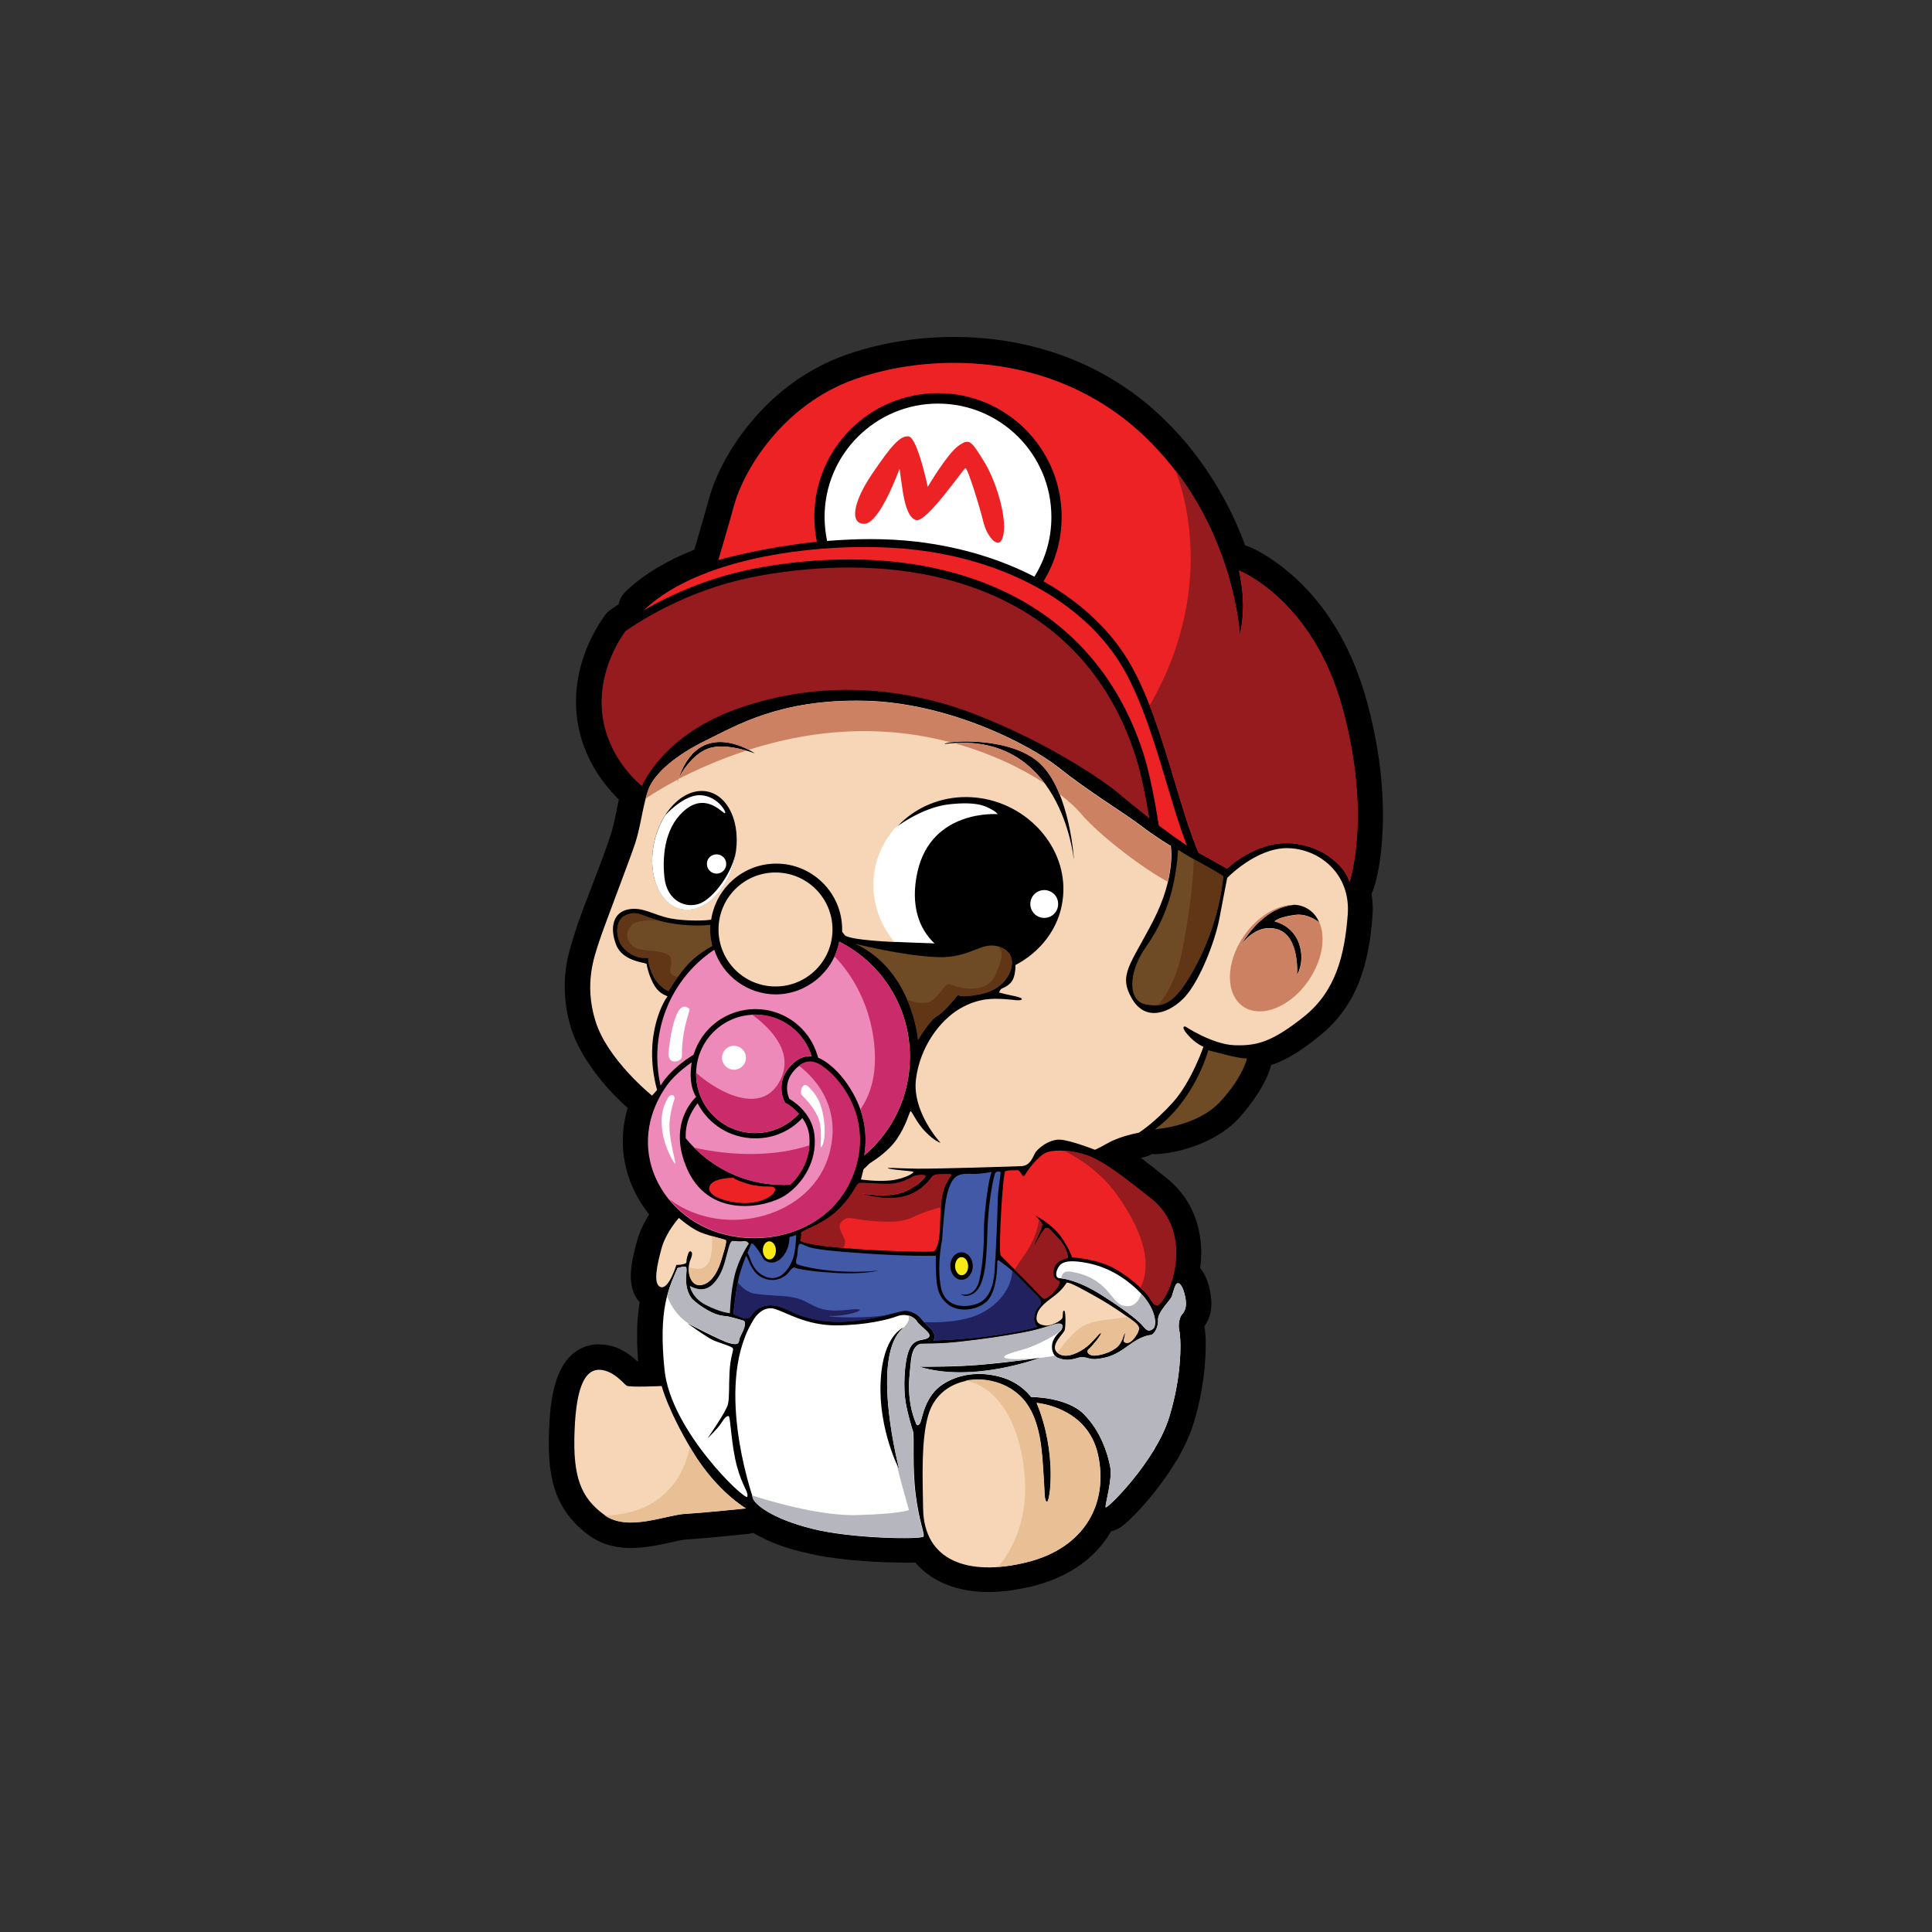 <?xml version="1.0" encoding="utf-8"?>
<!-- Generator: Adobe Illustrator 24.1.1, SVG Export Plug-In . SVG Version: 6.00 Build 0)  -->
<svg version="1.1" id="Layer_1" xmlns="http://www.w3.org/2000/svg" xmlns:xlink="http://www.w3.org/1999/xlink" x="0px" y="0px"
	 viewBox="0 0 1000 1000" style="enable-background:new 0 0 1000 1000;" xml:space="preserve">
<rect x="0" y="0" width="1000" height="1000" fill="#333333" stroke="none"/>
<style type="text/css">
	.st0{fill-rule:evenodd;clip-rule:evenodd;}
	.st1{fill-rule:evenodd;clip-rule:evenodd;fill:#F6D6B6;}
	.st2{fill-rule:evenodd;clip-rule:evenodd;fill:#FFFFFF;}
	.st3{fill-rule:evenodd;clip-rule:evenodd;fill:#ED8AB9;}
	.st4{fill-rule:evenodd;clip-rule:evenodd;fill:#CA2B6B;}
	.st5{fill-rule:evenodd;clip-rule:evenodd;fill:#6E4B25;}
	.st6{fill-rule:evenodd;clip-rule:evenodd;fill:#613616;}
	.st7{fill-rule:evenodd;clip-rule:evenodd;fill:#ED2224;}
	.st8{fill-rule:evenodd;clip-rule:evenodd;fill:#E9C095;}
	.st9{fill-rule:evenodd;clip-rule:evenodd;fill:#B6B6BE;}
	.st10{fill-rule:evenodd;clip-rule:evenodd;fill:#CB8162;}
	.st11{fill-rule:evenodd;clip-rule:evenodd;fill:#961B1E;}
	.st12{fill-rule:evenodd;clip-rule:evenodd;fill:#4259A7;}
	.st13{fill-rule:evenodd;clip-rule:evenodd;fill:#222160;}
	.st14{fill-rule:evenodd;clip-rule:evenodd;fill:#F6EB16;}
</style>
<g>
	<g>
		<path class="st0" d="M389.9,793.4c-0.8,0.2-1.6,0.4-2.4,0.5c-10.6,1.1-21.3,2.2-31.9,2.9c-2.3,0.1-5.1,0.8-7.3,1.3
			c-4.1,0.9-8.1,1.8-12.3,2.4c-10.5,1.6-21.2,1-30.3-5.2c-0.2-0.2-0.5-0.3-0.7-0.5c-19.1-13.9-21.7-32.3-20.8-54.8
			c0.6-15,2.7-38.8,20.4-43.5c2.2-0.6,4.5-0.8,6.8-0.6c7.9,0.5,13.1,3.9,18.4,8.6c0.2,0,0.4,0,0.5,0c-0.8-10.1-0.9-20.5,0.8-30.5
			c-7.6-8.2-4.1-21.8-1.4-31.6c1.2-4.5,3.5-9.4,6.3-13.8c-5.5-6.9-9.6-14.8-11.8-23.4c-2.7-10.7-2.4-21.6,0.7-31.7
			c-12.1-10.7-24.5-26.3-29.2-40.9c-3.2-10.2-4.2-20.8-2.8-31.4c0.9-6.4,2.5-11.5,4.4-17.6c2.7-8.9,6.6-18.3,9.9-27.1
			c3-8,6.3-16.3,8.9-24.4c1.9-5.9,2.9-12.2,4.2-18.3c-5.2-5-10-11.4-13.3-17.2c-9.8-17.4-11.4-36.9-5.2-55.9
			c2.6-7.9,6.4-15.3,11.2-22.1c0.9-1.3,2-2.3,3.3-3.2c1.3-0.9,2.6-1.7,3.9-2.6c0.5-2.5,1.8-4.9,3.8-6.8c9.4-9,21.6-16,35.4-21.5
			c2.6-8.9,5.2-17.8,7.7-26.8c3.9-13.9,12.3-28.1,21.5-39.1c13-15.7,29.6-27.9,48.9-34.8c24-8.6,51.6-11.2,76.8-8.2
			c32.3,3.9,61.9,16.8,85.8,39.1c6.6,6.2,12.7,12.8,18.2,20c11.1,14.4,19.9,30.5,26.2,47.6c0.5,0.1,1,0.3,1.5,0.5
			c8.7,3.4,18.5,10.8,25.2,17c17.9,16.7,29.5,38.8,36,62.2c6.3,22.7,9.7,46.8,8.3,70.4c-0.5,8.6-1.8,19.6-4.6,27.9
			c-0.3,0.8-0.6,1.6-1,2.3c0.6,3.7,0.8,7.5,0.5,11.4c-1.8,24.5-7.7,46.5-27.7,62.4c-8.6,6.9-16.1,12-24.8,14.9
			c-2.3,9.5-10.4,20.5-16.5,27.3c-10.2,11.3-28,17.9-43,18.8c-0.8,0-1.6,0-2.3-0.1c0,0-0.1,0-0.1,0.1c-1.5,0.9-2.9,1.4-4.6,1.7
			c-0.3,0-0.6,0.1-0.9,0.2c4.8,3.6,9.3,7.3,13.2,10.4c14.5,11.4,19.9,28.9,17.5,46.7c0.4,0.4,0.7,0.9,1,1.3c2.2,3.2,3.5,7.1,4.2,11
			c1.3,6.8,0.7,12.3-3,17.8c1,5.3,0.7,12.6,0.4,17.6c-0.7,11.1-2.8,22.3-6.1,32.9c-2.1,6.6-5.2,13-8.7,19c-0.1,0.1-0.2,0.3-0.3,0.4
			c-5.1,8.4-11.2,16.5-17.8,23.8c-2.3,2.5-4.7,5-7.2,7.3c-1,0.9-2,1.8-3.1,2.6c-1.7,1.2-3.6,2.1-5.5,2.5
			c-8.7,15.1-23.9,24.4-41,28.5c-5.5,1.3-11.1,2.3-16.7,2.7c-18,1.4-34-3.6-43.6-15c-2.7,0.1-5.5,0.1-8,0
			c-8.6-0.1-17.3-0.6-25.9-1.4c-7.8-0.8-15.9-1.9-23.6-3.9C409.5,802.1,398.6,798.7,389.9,793.4L389.9,793.4z M389.9,793.4"/>
	</g>
	<path class="st1" d="M340.1,564.2l-2.6,2.9c0,0-22.9-18.4-29.2-38.3c-6.3-19.9-0.3-34.6,1.7-41.1c2-6.5,15.6-41.7,18.8-51.3
		c3.1-9.7,4-20.6,7.1-28.3c3.1-7.8,13.4-17,29.4-24.8c15.9-7.8,38.6-21.6,82.3-20.6c43.6,1,85.6,22.7,100.7,34.8s34,23.5,42.2,29.8
		c8.2,6.3,15.5,10.5,15.5,10.5s2.9,15.3-9,38.6c-12,23.3-18.3,28.1-11.1,40.5c7.1,12.4,19.9,7.3,27.5-1c7.6-8.4,15.5-28.5,17.8-40.7
		c2.3-12.2,4-20.8,4-20.8s15-15.6,31.2-15.4c16.2,0.2,32.7,13,31.2,34.2c-1.6,21.2-6.2,39.9-22.8,53.1
		c-16.6,13.2-24.5,15.1-35.9,14.7s-25.4-9.7-25.4-9.7s-2.8-0.4,1.2,4.2c3.9,4.6,8.2,6.3,8.2,6.3s-6.2,18.2-16,29
		c-9.8,10.8-17.5,15.5-17.5,15.5s-9.1,1.6-15.5,5.1c-6.4,3.6-7.2,3.7-7.2,3.7s-12-4.7-17.7-5.2c-5.8-0.5-12.2,4.7-13.4,7.2
		c-1.3,2.5-2.6,6.3-7,6.5c-4.4,0.2-43.5,1.4-53.7,1.3c-10.2-0.1-17.1-0.8-15-0.1c2.1,0.7,10.6,1.2,12.5,1.6
		c1.9,0.4-4.6,3.9-11.6,4.6c-7,0.7-15.2-0.5-15.2-0.5s0.7-2.7,1-3.8c0.3-1.1,0-1.2,0.7-1.8c0.8-0.6,2.5-2.6,3.2-3
		c0.6-0.4,9-5.4,13.7-12.3c4.7-6.9,6.4-13.5,7-14.4c0.6-0.8,2.9,5.7,7.9,10.7c4.9,5,7.7,5.6,7.7,5.6s-14.8-15.9-12.7-32.9
		c2.1-17,12.6-30.6,22.7-36.5c10.1-5.9,17.9-5.2,22.8-5c4.8,0.3,8.9,1.2,9.3,0.1c0.5-1-5.9-2-8.3-2.6c-2.4-0.6-3.5-0.9-3.5-0.9
		s0.6-1.5,1.2-1.9c0.6-0.4,5-1.6,6.4-5.9c0.9-2.7,0.9-5.1,0.9-6.4c12.8-6.7,22.4-18.7,24.4-33.4c3.6-25.3-16.2-49.1-42.6-53
		c-26.5-3.9-50.8,13.4-54.4,38.8c-1.9,13.2,2.3,26,10.4,35.7c-2.4-0.1-9.1-0.4-16.2-1.2c-9-1-9.9-2.3-9.9-2.3s-0.5-0.6-1.4-1.8
		c0-0.4,0-0.8,0-1.2c0-18.8-15.3-34.1-34.1-34.1c-17.1,0-31.2,12.6-33.7,29c-3.2,0.6-13.3,0.8-20.9-0.6c-8.9-1.7-14.4-6.2-22-4.7
		c-7.7,1.5-9.8,9.2-6.3,18.3c3.5,9,15.7,9.1,15.8,10c0.1,0.9,1.2,6.6,4.2,11.4c3.1,4.8,6.7,4.9,6.6,5.4
		C344.9,516.1,332.2,535,340.1,564.2L340.1,564.2z M552.1,663.9c0,0-2,3.5-6.1,6.6c-4,3.1-8.4,6-9.3,10.2c-0.9,4.2,1.5,5,4.5,5.4
		c3,0.3,8.3-2.5,8.7-4c0.4-1.5,0-3.9,0.9-3.7c0.9,0.2,0.8,8.1,0.3,10c-0.5,1.9-7.6,7.7-4.2,11.4c3.4,3.7,9.6,1.4,14.2-1.7
		c4.6-3.1,7.8-8.3,8.7-8.1c0.9,0.2-4.8,7.2-6.3,8.3c-1.5,1.2-0.2,3.8,4,3.3c4.2-0.5,10.2-2.7,12.3-6.2s1.9-5.4,2.4-5.3
		c0.5,0.2-0.9,3.8-0.5,4.3c0.5,0.6,2.7,2,5.8-2.3c3.1-4.3,2.2-5.7,0-7.6c-2.2-1.9-11.8-8.6-19.3-12.8S553.7,663.5,552.1,663.9
		L552.1,663.9z M351.4,630.4c0,0,6.2,5.5,11.5,7.6c5.3,2,11.8,3.4,12.7,3.9c0.9,0.5-1.1,6.5-2.3,10.5c-1.2,4-4.4,12-10.5,12.8
		c-6.1,0.8-7.5-8.6-5.4-13.2c2-4.6-0.3-4.6-0.7-4.1c-0.4,0.5-1,2.4-1.3,4c-0.2,1.7,0.2,1.9-1.6,2.4c-1.8,0.5-3.7,0.4-3.7,0.4
		s-3.9,12.8-8.1,11.5c-4.2-1.3-1.9-11.6,0.4-20C344.7,637.7,351.4,630.4,351.4,630.4L351.4,630.4z M401.4,451.6
		c16.3,0,29.5,13.2,29.5,29.5c0,16.3-13.2,29.5-29.5,29.5c-16.3,0-29.5-13.2-29.5-29.5C371.9,464.8,385.1,451.6,401.4,451.6
		L401.4,451.6z M363.2,409.4c11.9,0,19.9,13.7,17.8,30.7c-2.1,17-13.4,30.7-25.3,30.7c-11.9,0-19.9-13.8-17.8-30.7
		C339.9,423.2,351.3,409.4,363.2,409.4L363.2,409.4z M536.6,726.2c0,0,26.4,1.9,31.8,26.9c5.4,25-6.8,48.2-37.1,55.6
		c-30.4,7.4-53-0.9-53.5-27.7c-0.3-17.1-1-35.6,2.6-48.3c6.3-22.4,35.7-23.6,49.2-8.5c9.3,10.4,9.8,27.7,10.5,38.1
		c0.8,10.4,0.3,14.8,1.9,15.1C543.5,777.6,547.3,751.8,536.6,726.2L536.6,726.2z M342.5,717.4c0,0,3,12.2,15.7,33.4
		c12.7,21.2,27.9,29.9,27.9,29.9s-20.9,2.2-31.3,2.8c-10.4,0.6-29.9,9.4-42,0.6c-12.1-8.8-16.4-19.5-15.4-43.6
		c0.9-24.1,6-31.9,13.2-31.5c7.2,0.5,12.4,7.4,13.7,8.2C325.5,718.2,342.5,717.4,342.5,717.4L342.5,717.4z M350.7,404.6
		c-0.4-0.8,6.3-13.6,15.7-17.1c9.4-3.5,24.4,2.5,24.4,2.5S361.5,369.5,350.7,404.6L350.7,404.6z M488.9,385.1
		c0.4-1.6,34.4-4.4,49.7,10.3c15.3,14.7,17.4,50.4,17.2,49.3C555.6,443.6,548.9,377.3,488.9,385.1L488.9,385.1z M669.8,468.3
		c-17.4,1.4-27.8,21.4-27.8,21.4s7.5-12.2,19.2-8.7c11.7,3.5,10.1,23.7,10.1,23.7s4.4-6.9,1-16.5c-3.4-9.5-12.6-11.3-12.6-11.3
		s1.9-2.3,10.9-3.4c4.8-0.6,9.2,1.7,12.2,3.9c-1.1-2.7-2.9-5-5.3-6.6C675.3,469.3,672.7,468.4,669.8,468.3L669.8,468.3z
		 M669.8,468.3"/>
	<path class="st2" d="M344.3,422c-3.2,5.1-5.6,11.4-6.4,18.2c-2.1,17,5.9,30.7,17.8,30.7c11.9,0,23.3-13.8,25.3-30.7
		c0-0.2,0-0.4,0.1-0.6c-1.5,11.7-11.6,25-18.5,27.9c-7.2,3.1-17.4-0.9-18.7-13.4c-1.3-12.5,0.7-27.3,11.5-35.5
		c10.8-8.2,19.1,3,19.9,2.3c0.8-0.7-4.2-9.1-12.9-9.3C353.8,411.3,344.3,422,344.3,422L344.3,422z M370.9,442.2c2.8,0,5,2.3,5,5
		c0,2.8-2.3,5-5,5c-2.8,0-5-2.3-5-5C365.8,444.4,368.1,442.2,370.9,442.2L370.9,442.2z M370.9,442.2"/>
	<path class="st2" d="M463.3,428.5c-5.6,6.4-9.5,14.3-10.8,23.3c-1.9,13.2,2.3,26,10.4,35.7c0,0,11.2,0.5,20.8,0.8
		c-7.9-7.4-12.7-19.7-8.8-37.1c7.3-32.5,41.5-29.8,41.5-29.8s-0.8-1.3-3.5-2.6c-2.6-1.4-7-4.1-21.5-2.5
		C477.1,417.8,463.3,428.5,463.3,428.5L463.3,428.5z M540.5,460.7c4,0,7.2,3.2,7.2,7.2s-3.2,7.2-7.2,7.2c-4,0-7.2-3.2-7.2-7.2
		S536.5,460.7,540.5,460.7L540.5,460.7z M540.5,460.7"/>
	<path class="st3" d="M408.6,568.8c0,0-4.1-7.7,2.7-15c6.8-7.3,12.5-3.7,17.9,1.2c5.5,4.8,21.8,23.4,13.4,50
		c-8.4,26.6-34.6,38.2-59.2,35.5c-24.5-2.7-41.8-19.3-46.6-38.2c-4.8-18.9,3.6-33.8,8.3-40.4c4.7-6.6,12.9-12,12.9-12
		c-0.9,6.1-0.9,12.5,2.3,17.9c0,0-15.8,13.6-4.1,38.4c11.8,24.8,40.7,18.7,50.1,12.6c9.4-6.1,16.6-18,15.3-30.8
		C420.6,575.2,408.6,568.8,408.6,568.8L408.6,568.8z M434.4,487.4C456,498.2,471,520.8,471,547c0,20.5-9.2,38.9-23.6,51
		c1.5-9.3,0.4-18.5-3.5-27.4c-2.8-6.4-7.4-13.2-12.6-17.9c-2.3-2-4.9-4.1-7.8-5.2l-0.5-1.6c-4.3-14-17.3-23.6-32-23.6
		c-15.1,0-27.8,9.9-32,23.6l-2.3,1.5c-4.1,2.7-8.6,6.5-11.7,10.2c-0.7,0.8-1.3,1.6-1.9,2.5c-0.4,0.6-0.8,1.2-1.2,1.8
		c-1.1-4.8-1.7-9.8-1.7-14.9c0-23.2,11.7-43.6,29.5-55.4c4.5,13.7,17.4,23.1,31.9,23.1C417.5,514.6,431.4,503.1,434.4,487.4
		L434.4,487.4z M415.3,578.7c2,2.8,3.3,6,3.6,9.5c0.9,9.3-3.2,18.8-10,25c-1.1,0.1-2.3,0.1-3.5,0.1c-20.4,0-38.5-9.4-50.5-24.2
		c-0.1-3.5,0.4-7,1.7-10.4c0.9-2.3,2.6-5.4,4.5-7.6c5.6,10.8,16.8,18.1,29.8,18.1C400.2,589.3,409,585.5,415.3,578.7L415.3,578.7z
		 M390.9,525.2c13.7,0,25.4,9.1,29.2,21.5c-4.3-0.4-7.9,1.8-10.9,5c-3.2,3.4-5,7.7-4.7,12.4c0.1,1.9,0.6,4.3,1.5,6l0.4,0.8l0.8,0.4
		c2.1,1.1,4.4,3.2,6,4.9l0.3,0.3c-5.6,6.1-13.6,10-22.6,10c-16.9,0-30.6-13.7-30.6-30.6C360.3,538.9,374,525.2,390.9,525.2
		L390.9,525.2z M390.9,525.2"/>
	<path class="st4" d="M419,592.8c-18,6-40.4,5.6-59.7,1.2c11.8,12,28.2,19.3,46.2,19.3c1.2,0,2.3,0,3.5-0.1
		C414.7,608,418.5,600.6,419,592.8L419,592.8z M429.4,596.6c-8.4,32.9-53.9,45.7-82.9,24.2c8.4,10.2,21.2,17.8,37.1,19.5
		c24.6,2.7,50.8-8.8,59.2-35.5c3.4-10.7,2.7-20.1,0.5-27.8c-3.4-11.5-10.6-19.4-13.9-22.3c-4.9-4.3-10-7.7-15.9-3.1
		c7.2,5.5,18.4,17.2,17.4,35.7C430.7,590.4,430.2,593.4,429.4,596.6L429.4,596.6z M360.3,555.8c0,16.9,13.7,30.6,30.6,30.6
		c8.9,0,17-3.8,22.6-10l-0.3-0.3c-1.6-1.7-3.9-3.7-6-4.9l-0.8-0.4l-0.4-0.8c-0.9-1.7-1.4-4.1-1.5-6c-0.3-4.7,1.5-8.9,4.7-12.4
		c3-3.2,6.6-5.4,10.9-5c-3.9-12.5-15.5-21.5-29.2-21.5c-0.6,0-1.1,0-1.7,0c10.1,7.4,22.6,20.3,14,35.2c-9.3,16.1-30.1,6.2-42.9-5
		C360.3,555.6,360.3,555.7,360.3,555.8L360.3,555.8z M445.3,574.3c2.7,7.7,3.3,15.7,2,23.7c14.4-12.2,23.6-30.5,23.6-51
		c0-26.2-14.9-48.8-36.6-59.6c-0.5,2.7-1.3,5.2-2.4,7.6c4.9,4.9,18.5,20.8,20.7,46.7C453.8,555.4,451,566.1,445.3,574.3L445.3,574.3
		z M445.3,574.3"/>
	<path class="st2" d="M415.1,566.9c0,0,7,6.5,8.9,13.1c1.9,6.6,0.2,14,0.9,13.8c0.7-0.1,2.8-3.8,1.6-13.8
		c-1.3-10.1-4.4-13.8-7.9-17.4C415.2,559.1,413.7,565.7,415.1,566.9L415.1,566.9z M379.9,541.3c3.4,0,6.2,2.8,6.2,6.2
		c0,3.4-2.8,6.2-6.2,6.2s-6.2-2.8-6.2-6.2C373.7,544.1,376.4,541.3,379.9,541.3L379.9,541.3z M346,545.6c0,0,0.8-11.8,3.8-19.4
		c2.9-7.7,6.1-4.7,6.9-4.1c0.8,0.6-1.8,5.5-3,14c-1.3,8.5-0.2,10.3-1.2,11.9C351.5,549.5,346.2,551.1,346,545.6L346,545.6z
		 M349.2,568.7c0,0-2.9,7.7-2.7,14.7c0.1,7,3.3,18.3,3.1,19c-0.2,0.7-5.6-7.8-6.8-17.1c-1.2-9.3,1-13.2,2.5-16.3
		C346.8,566,349.1,566.1,349.2,568.7L349.2,568.7z M349.2,568.7"/>
	<path class="st5" d="M367.7,478.7c0,0-10.9,1.4-23.8-1.5s-12.9-6-19.5-3.7c-6.6,2.3-5.6,12.3-2.2,16.5c3.4,4.2,8.4,5.8,10.6,5.8
		c2.2,0,2.8,0,2.8,0s-0.2,4.2,2.8,9.8c3,5.6,7.6,7.4,7.6,7.4s5.9-9.7,11.1-14.9c5.2-5.2,11.6-8.4,11.6-8.4S367,482.1,367.7,478.7
		L367.7,478.7z M597.8,584.5c0,0,22-1.3,34-14.5c12-13.2,13.6-22.2,13.6-22.2s-1.9,0.4-10.3-1.7c-8.4-2.1-9.7-2.5-9.7-2.5
		S618.6,569.4,597.8,584.5L597.8,584.5z M609.8,439.8c0,0,4.5,3.1,11.3,6.7c6.8,3.6,12,7,12,7s-1.3,21.1-12.9,43.9
		c-11.6,22.7-17.8,24.1-27.1,22.5s-9.4-16.2-0.2-29.4C602.2,477.3,608.3,461.9,609.8,439.8L609.8,439.8z M442.7,488.5
		c0,0,24.8,6.3,42.6,6.9c17.8,0.6,22.7-8.8,32.3-5.2c9.7,3.6,6.3,13.8,1.3,18.7c-5,4.8-10.5,5.7-16.2,6.5c-5.7,0.8-6.9-0.4-6.9-0.4
		s-6.5,8.4-10.7,10.9c-4.2,2.5-9.9,12.4-9.9,12.4S472.3,502.3,442.7,488.5L442.7,488.5z M442.7,488.5"/>
	<path class="st6" d="M483.8,516.8c-3.2,3.4-8.8,2.6-14.2,0.7c4.8,11.2,5.6,20.7,5.6,20.7s5.7-9.9,9.9-12.4
		c4.2-2.5,10.7-10.9,10.7-10.9s1.3,1.3,6.9,0.4c5.7-0.8,11.1-1.7,16.2-6.5c5-4.8,8.4-15.1-1.3-18.7c-0.7-0.2-1.3-0.4-1.9-0.6
		c4.3,2.1,3,6.8-0.2,14.6c-4.4,10.7-18,7.6-22.2,5.9C489.1,508.4,490.8,509.4,483.8,516.8L483.8,516.8z M621.2,446.6
		c-1.2-0.6-2.3-1.2-3.3-1.8c-0.2,8.5-1.4,22.9-5.6,45.4c-2.7,14.6-7.7,24-12.9,30.1c6.3-0.6,12-5.6,20.9-22.9
		c11.6-22.8,12.9-43.9,12.9-43.9S628,450.1,621.2,446.6L621.2,446.6z M330.2,491.1c-4.1-1.3-8.1-6.6-3.5-12c2.6-3,9.6-2.9,15.3-2.4
		c-11.1-2.8-11.4-5.4-17.7-3.2c-6.6,2.3-5.6,12.3-2.2,16.5c3.4,4.2,8.4,5.8,10.6,5.8h2.8c0,0-0.2,4.2,2.8,9.8c3,5.6,7.6,7.4,7.6,7.4
		s2.1-3.5,4.9-7.4c-1.4-0.2-3.2-0.8-3.7-2.2c-0.8-2.3,1.3-4.4-0.2-8C345.6,491.9,334.3,492.4,330.2,491.1L330.2,491.1z M330.2,491.1
		"/>
	<path class="st2" d="M428.1,280c14.6-1.2,30.6-1.5,46.5,0.4c22.7,2.7,43.2,9,60.8,18.1c5.6-9,8.8-19.5,8.8-30.9
		c0-32.4-26.3-58.7-58.7-58.7c-32.4,0-58.7,26.3-58.7,58.7C426.8,271.8,427.3,276,428.1,280L428.1,280z M428.1,280"/>
	<path class="st7" d="M599.8,427.3c4.8,3.6,9.8,7.2,14.5,10.3c-3.7-9.7-7.1-20.9-10.5-32.4c-6.2-20.7-12.8-42.5-22.2-58.9
		c-9.3-16.3-23.9-30.3-42.5-41c-18.3-10.5-40.4-17.8-65.1-20.7c-40.3-4.8-109.6,1.4-140.7,31.2c15.1-8.7,35.2-17.5,59.3-21.9
		c44.8-8.1,90.4-5.3,127.5,12.4c32.3,15.4,58.2,42.2,71.5,83C595,399.6,597.8,414.7,599.8,427.3L599.8,427.3z M620.3,441.3
		c0.4,0.2,0.8,0.5,1.2,0.7c13.6,7.6,13.6,7.6,13.6,7.6s14.8-14.2,32.6-13.1c17.8,1,27,12.5,28.6,15.3c1.7,2.8,2.2,4.6,2.2,4.6
		s11.6-34.7-3.9-90.5c-15.5-55.8-53.3-70.5-53.3-70.5s2.1,9,2.1,18c0,9-1.7,15.1-1.7,15.1s-3.1-59.8-50.6-103.9
		S479.4,183,442.1,196.4s-57.1,47-62.1,65c-3.5,12.7-6.7,23.3-8.2,28.5c5.2-1.5,25.4-6.8,51-9.5c-0.8-4.2-1.3-8.5-1.3-12.9
		c0-35.4,28.7-64,64-64c35.4,0,64,28.7,64,64c0,12.2-3.4,23.7-9.4,33.4c0.4,0.2,0.8,0.4,1.1,0.6c19.2,11.1,34.4,25.6,44,42.5
		c9.6,16.8,16.3,38.9,22.6,59.8C611.9,417.6,615.8,430.6,620.3,441.3L620.3,441.3z M620.3,441.3"/>
	<path class="st7" d="M480.2,252c0,0,9.8-16.7,15.7-21.1c6-4.4,6.8-2.5,13.1,7.4c6.3,9.9,12.1,28.6,10.4,38.2
		c-1.7,9.6-8.5,1.6-10.4-6.3c-1.9-7.9-8.2-28.2-9.3-27.9c-1.1,0.3-20.1,28.3-25.5,26.9c-5.4-1.4-6.8-13.8-7.7-20.1
		c-0.9-6.3-0.9-6.5-0.9-6.5s-10.2,28.3-18.1,28.5c-7.9,0.2-6-11.2,3.9-25.8c9.9-14.6,14.6-20.1,19-19.4
		C474.9,226.8,480.2,252,480.2,252L480.2,252z M480.2,252"/>
	<path class="st8" d="M530.4,764.9c1.5,21.1-5.6,36.1-13.7,46.1c4.6-0.3,9.5-1.1,14.5-2.4c30.4-7.4,42.5-30.5,37.1-55.6
		c-5.4-25-31.8-26.9-31.8-26.9c10.7,25.7,6.9,51.5,5.4,51.1c-1.6-0.3-1.1-4.7-1.9-15.1c-0.8-10.4-1.3-27.7-10.5-38.1
		c-7.3-8.2-19.3-11.6-29.8-9.4C514.8,717.2,528.3,734.5,530.4,764.9L530.4,764.9z M561.2,686c-5.5,3-11.1,10.2-13.9,14.1
		c3.4,3.2,9.4,1,13.8-2c4.6-3.1,7.8-8.3,8.7-8.1c0.9,0.2-4.8,7.2-6.3,8.3c-1.5,1.2-0.2,3.8,4,3.3c4.2-0.5,10.2-2.7,12.3-6.2
		s1.9-5.4,2.4-5.3c0.5,0.2-0.9,3.8-0.5,4.3c0.5,0.6,2.7,2,5.8-2.3c3.1-4.3,2.2-5.7,0-7.6c-0.7-0.6-2.1-1.6-3.9-2.9
		C576.5,683,566.5,683.1,561.2,686L561.2,686z M362.8,665.1c6.1-0.8,9.4-8.8,10.5-12.8c1.2-4,3.2-10,2.3-10.5c-0.6-0.3-3.6-1-7.1-2
		c0.2,3.4,0.5,12.4-3.2,15.5c-3.3,2.8-6.8,1-8.8,0.6C356.2,660.5,358.1,665.7,362.8,665.1L362.8,665.1z M386.1,780.8
		c0,0-15.1-8.7-27.9-29.9c-0.4-0.6-0.7-1.3-1.1-1.9c-2.1,9.9-6.9,20-16.8,27.2c-7.5,5.5-17.1,7.8-27.1,8.3
		c12.1,8.3,31.3-0.3,41.6-0.9C365.1,783,386.1,780.8,386.1,780.8L386.1,780.8z M386.1,780.8"/>
	<path class="st2" d="M350.7,656.3c0,0,2.7-0.7,3.6-0.7s1.3,0.3,0.8,4.7c-0.4,4.5,0.7,9.7,3.5,12.4c2.8,2.7,8.4,6.3,12,7.5
		c3.6,1.2,4.1,0.8,6.2,1.2c2.1,0.4,8.1,2.2,8.1,2.2s1.3,0.5,0.3,3.5c-0.9,3-2.3,4.5-2.6,6.4c-0.3,1.9-0.7,2.9-5.1,1.7
		c-4.4-1.2-21.7-10.3-21.7-10.3s10.1,7.4,13.6,8.9c3.5,1.5,9.7,3.1,10,4.2c0.3,1.2-1.4,4.5-1.8,12.3c-0.4,7.9,0,12.8-0.8,16.5
		c-0.8,3.7-10.6,17.7-10.6,17.7s5.3-5,7.1-7.9c1.8-2.9,3-3.9,3.9-3.6c0.9,0.3,1.3,15,4.2,25.8c2.9,10.8,6.1,13.3,5.4,15.9
		c-0.7,2.6-39.4-33.8-42.8-65.3C340.7,678,345.9,667.2,350.7,656.3L350.7,656.3z M548.7,661.6c0,0,8.1,0.3,20.8,8.3
		c12.7,8,18.6,12.8,21.2,15.5c2.6,2.7,3.2,4.3,5.9,2.6c2.6-1.7,1.7-10.6-6.4-18.9c-8.1-8.3-17.9-13.8-28.7-15.6
		c-10.9-1.9-12.8,0.7-14,3C546.3,658.9,546.2,661.7,548.7,661.6L548.7,661.6z M390.8,681.9c0,0,4.2-6.3,10.3-4.4
		c6.1,1.9,16.3,8.5,31.5,8.5c15.2,0,27.3-3,31.7-4.7c4.4-1.7,8.7,0.1,10.4,2.8c1.7,2.7,8.2,6.2,5.9,8.2c-2.3,2-7.2-0.1-10,6.3
		c-2.7,6.4-3,20-1.9,26.9c1.2,6.8,3,12.5,3.9,15.4c0.8,2.9-0.5,18.6,1.4,33c1.9,14.5,4.7,19.8,4,21.4c-0.7,1.6-37.5,1.2-58-4.1
		c-20.6-5.2-29.4-12.6-30.2-15.7C388.8,772.3,369,714.6,390.8,681.9L390.8,681.9z M467.8,687.1c0,0-11,3.7-12,28.4
		c-1.1,24.7,9.7,45.3,9.7,45.3S449.8,701.2,467.8,687.1L467.8,687.1z M474.3,737.2c0,0,1,1.5,2.1-0.9c1-2.4,2.4-14,11.8-19.9
		c9.3-6,20.8-6.4,30.6-3.4c9.9,3,14.9,10.1,14.9,10.1s18.3-0.1,27.2,8.8c8.9,8.9,12.4,20.5,13.7,27.1c1.4,6.6-2.8,20-2.3,21.2
		c0.5,1.2,25.8-23.6,32.9-46.7c7.1-23.1,6-41.7,5.2-44.7c-0.7-3,0.1-6.2,0.9-7.7c0.8-1.5,3.5-2.8,2.2-9.6c-1.3-6.8-3.6-8-4.6-6.9
		c-0.9,1.1-1.6,4-2.3,6.2c-0.6,2.3-7.4,8.1-7.2,12.4c0.2,4.3-2.3,7.6-3.6,7.8s-4.9,0.4-12,5.7c-7.1,5.2-10.5,6-15.6,6.7
		c-5.1,0.7-5.9-1.8-10.4-0.5c-4.5,1.4-7.1,1.2-10.1,0c-3-1.2-3.9-5.4-2.7-8.7c1.3-3.3,3.9-4.9,4.4-5.9c0.5-1,1.2-3-1.2-3.1
		c-2.4-0.2-7.9,2.7-18.8,4.7c-10.9,2-20.5,3.4-32.2,4.7c-11.8,1.4-19.5,0.8-21.1,1.2c-1.6,0.3-3.9,2-4.6,8.5
		C471,710.7,468.4,723.3,474.3,737.2L474.3,737.2z M475.7,707.4c0,0,0.2,0,0.6,0c3.2,0,19.1,0.2,33.6-1.2
		c16.2-1.5,28.5-3.4,28.5-3.4S503.6,716.1,475.7,707.4L475.7,707.4z M475.7,707.4"/>
	<path class="st9" d="M471.7,704.2c-0.7,6.5-3.3,19.1,2.6,32.9c0,0,1,1.5,2.1-0.9c1-2.4,2.4-14,11.8-19.9c9.3-6,20.8-6.4,30.6-3.4
		c9.9,3,14.9,10.1,14.9,10.1s18.3-0.1,27.2,8.8c8.9,8.9,12.4,20.5,13.7,27.1c1.4,6.6-2.8,20-2.3,21.2c0.4,0.9,15.1-13.2,25.3-30.2
		c-0.3-0.1-0.6-0.1-1-0.2c0.4-0.1,0.8-0.2,1.2-0.2c3.1-5.2,5.8-10.7,7.4-16.1c7.1-23.1,6-41.7,5.2-44.7c-0.7-3,0.1-6.2,0.9-7.7
		c0.8-1.5,3.5-2.8,2.2-9.6c-1.3-6.8-3.6-8-4.6-6.9c-0.9,1.1-1.6,4-2.3,6.2c-0.6,2.3-7.4,8.1-7.2,12.4c0.2,4.3-2.3,7.6-3.6,7.8
		s-4.9,0.4-12,5.7c-7.1,5.2-10.5,6-15.6,6.7c-5.1,0.7-5.9-1.8-10.4-0.5c-4.5,1.4-7.1,1.2-10.1,0c-0.6-0.2-1.2-0.6-1.6-1.1
		c-2.1,0.4-4.7,0.8-8.1,1.2c-3.1,1.1-35.8,12.7-62.5,4.4l0.6,0c3.2,0,19.1,0.2,33.6-1.2c13-1.2,23.5-2.6,27.2-3.2
		c-15.6,1.5-24.8,0.2-8.7-4c6.5-1.7,13.6-5.3,19.7-9.1c0.7-0.7,1.3-1.3,1.6-1.7c0.5-1,1.2-3-1.2-3.1c-2.4-0.2-7.9,2.7-18.8,4.7
		c-10.9,2-20.5,3.4-32.2,4.7c-11.8,1.4-19.5,0.8-21.1,1.2C474.7,696,472.4,697.7,471.7,704.2L471.7,704.2z M357.1,665.6
		c0,0,0.7,6,8.3,9.9c7.6,3.9,12.4,4.2,12.4,4.2s0.3-10.7,2.5-19.7c2.2-9,7.3-16.3,7.3-16.3s-0.7-1.6-2.7-1.3c-2,0.3-4.4-0.1-5.6-0.1
		s-1.8,1.9-3.1,7c-1.4,5.1-2.5,10.3-6.9,15C364.8,669.1,359.8,667,357.1,665.6L357.1,665.6z M549.3,661.7c2.1,0.2,9.5,1.5,20.2,8.2
		c12.7,8,18.6,12.8,21.2,15.5c2.6,2.7,3.2,4.3,5.9,2.6c2.6-1.7,1.7-10.3-6-18.4c-0.8,3.3-3,6.1-6.1,6.4c-5.2,0.5-6.7-2.4-11.2-7.7
		c-4.5-5.2-10.4-8.7-19.1-10.1C550.8,657.7,549.5,659.4,549.3,661.7L549.3,661.7z M382.7,693.5c0.3-1.9,1.6-3.4,2.6-6.4
		c0.9-3-0.3-3.5-0.3-3.5s-6-1.8-8.1-2.2c-2.1-0.4-2.6,0.1-6.2-1.2c-3.6-1.2-9.2-4.8-12-7.5c-2.8-2.7-3.9-7.9-3.5-12.4
		c0.4-4.5,0.1-4.7-0.8-4.7s-3.6,0.7-3.6,0.7c-2,4.4-4,8.9-5.5,14.7c1.9,4.7,5.2,10.1,10.7,13.8c0,0,17.3,9.2,21.7,10.3
		C382,696.3,382.4,695.4,382.7,693.5L382.7,693.5z M468.7,725.4c-1.2-6.8-0.8-20.5,1.9-26.9c2.7-6.4,7.7-4.3,10-6.3
		c2.3-2-4.2-5.5-5.9-8.2c-0.9-1.5-2.6-2.7-4.7-3.2c1.2,1.7-0.1,4-2.1,6.2c-0.9,1-2,2.1-3,3.1c-13.2,18.2,0.6,70.6,0.6,70.6
		s-0.7-1.3-1.7-3.7c3.3,13.1,6.7,24.6,6.7,24.6s-4.5,2-27,2.6c-20.1,0.6-48.5-8.3-54.3-10.2c0.2,0.7,0.3,1.1,0.4,1.4
		c0.8,3.1,9.7,10.5,30.2,15.7c20.6,5.2,57.3,5.7,58,4.1c0.7-1.6-2.1-6.9-4-21.4c-1.9-14.5-0.5-30.1-1.4-33
		C471.7,737.9,469.8,732.2,468.7,725.4L468.7,725.4z M468.7,725.4"/>
	<path class="st10" d="M682.9,477.4c3.4,7.9,1.5,19.6-5.5,30c-9.4,13.8-24.6,19.9-33.9,13.6c-9.3-6.3-9.2-22.7,0.3-36.5
		c7.1-10.4,17.5-16.4,26.1-16.1c-17.4,1.4-27.8,21.4-27.8,21.4s7.5-12.2,19.2-8.7c11.7,3.5,10.1,23.7,10.1,23.7s4.4-6.9,1-16.5
		c-3.4-9.5-12.6-11.3-12.6-11.3s1.9-2.3,10.9-3.4C675.5,473,679.9,475.2,682.9,477.4L682.9,477.4z M682.9,477.4"/>
	<path class="st10" d="M334.1,413.4c0,0,6.1-4.3,16.9-10c1.4-3.4,7.5-13,15.4-15.9c6.2-2.3,14.8-0.5,19.9,1
		c-14.3,4.7-26.4,10.2-35.3,14.8c8.8-26.4,28.7-19.3,36.5-15.2c16-5.1,34.7-9.1,55.1-9.6c18.1-0.5,34.7,1.8,49.4,5.7
		c8.9-1.2,33.9-0.8,46.5,11.2c4.2,4,7.4,9.5,9.8,15.5c5,3.8,8.7,7.3,11,10c10,11.9,33.9,29.7,45.1,35.4c2.7-11.5,1.4-18.4,1.4-18.4
		s-7.3-4.2-15.5-10.5c-8.2-6.3-27.1-17.6-42.2-29.8s-57.1-33.8-100.7-34.8c-43.6-1-66.3,12.8-82.3,20.6c-15.9,7.8-26.2,17-29.4,24.8
		C335.2,409.7,334.6,411.5,334.1,413.4L334.1,413.4z M493.7,384.6c19.4,5.3,35.4,13.3,47,20.8C531.6,393.1,516.9,383.1,493.7,384.6
		L493.7,384.6z M493.7,384.6"/>
	<path class="st7" d="M517.9,649.8c0,0,7.6,7.7,12.6,12.6c5,4.9,8.8,9.5,9.9,9.8c1,0.2,4-2,6.2-4.9c2.2-2.9,1.8-4.1,1.8-4.1
		s-3.2-1.1-3.3-3.8c-0.1-2.7,1.3-5.5,3.3-6.7c2-1.2,4.4-1.6,4.4-1.6s-0.2-5-4.8-9.9c-4.6-4.9-5.1-5.9-6.6-5.6
		c-1.5,0.3-5.9,9.2-5.9,9.2s-0.5-0.2,1-3.4c1.5-3.2,3.1-6.7,2.9-7.8c-0.2-1.2-3.6-4.5-3.6-4.5s9,4.6,13.5,11.2
		c4.5,6.6,5.6,10.5,5.6,10.5s13.7,0.8,22.9,6.3c9.1,5.5,15.6,12,17.3,14.8c1.7,2.8,2.4,3.7,3.9,3.7c1.5,0,7.1-7.1,9.1-19.6
		c2-12.5-0.7-26.4-12.4-35.6c-11.6-9.1-24.4-19.6-33.8-22.6c-9.3-2.9-17.6-2.8-21.1-0.9c-3.5,1.9-8.3,7.9-9.5,10
		c-1.3,2.1-1.5,2.4-2.3,1.2c-0.8-1.3-1.6-2.5-2.3-2.4c-0.7,0.1-5.2-0.2-6.4,0.6C519.1,607,516.7,646.1,517.9,649.8L517.9,649.8z
		 M379.6,609.6c-0.6,0.1-11.8-0.1-12.5,5.2c-0.7,5.4,13.3,8.6,21.2,7.8c7.9-0.8,12.7-4.3,12.9-6.8c0.2-2.5-4.1-1.3-8.1-1.9
		c-4-0.6-4-0.6-4-0.6S381.4,611.3,379.6,609.6L379.6,609.6z M414.7,638.2c0,0,0.2,2.5-0.4,3.6c-0.5,1,5.9,3,27.8,4.6
		c21.9,1.6,38.9,1.6,40.8,1.4c1.9-0.2,3.5-4.9,3.7-14c0.2-9.1,0.6-13.7,1.7-17.5c1-3.8,3-6.6,3.8-7.7c0.7-1-0.2-0.7-3.7-0.7
		c-3.5,0-5,0.1-6.1,1.5c-1,1.4-6.5,9.1-16.9,10.5c-10.4,1.4-19.1-2-19.1-2s12.6,2.1,20.1-0.4s12.6-7.9,12.7-8.7
		c0.1-0.8-4.2-0.5-5.5-0.1c-1.3,0.4-6.3,4.1-13.3,4.2c-7,0.1-13.5-0.8-15.4-0.4c-1.9,0.4-3.1,6.4-11.4,14.2
		C425.3,634.3,415,636.7,414.7,638.2L414.7,638.2z M414.7,638.2"/>
	<path class="st11" d="M577.7,617.8c15.9,22,17.9,37.9,12.7,48.6c2.4,2.2,4,4.2,4.8,5.4c1.7,2.8,2.4,3.7,3.9,3.7
		c1.5,0,7.1-7.1,9.1-19.6c2-12.5-0.7-26.4-12.4-35.6c-11.6-9.1-24.4-19.6-33.8-22.6c-4.1-1.3-7.9-2-11.3-2.2
		C560,600.3,570.2,607.5,577.7,617.8L577.7,617.8z M332.3,406.9c0,0,10.5-26.9,51.2-40.7s82.7-11.3,120.9,3.4s67.6,35,74.9,41.3
		c3.2,2.7,9,7.5,15.6,12.7c-1.9-11.4-4.4-24.1-7.4-33c-12.9-39.6-38-65.6-69.3-80.5c-36.3-17.4-81-20-125-12.1
		c-30.4,5.5-54.2,18.2-69.4,28.6c-3.9,5.4-7.1,11.5-9.4,18.5C301.9,383.6,332.3,406.9,332.3,406.9L332.3,406.9z M608.1,242.9
		c0,0,25.3,55.9-13,122.2c4.8,12.4,8.9,25.8,12.8,38.8c4.1,13.6,8,26.6,12.5,37.3l1.2,0.7l13.6,7.6c0,0,14.8-14.2,32.6-13.1
		c17.8,1,27,12.5,28.6,15.3c1.7,2.8,2.2,4.6,2.2,4.6s11.6-34.7-3.9-90.5c-15.5-55.8-53.3-70.5-53.3-70.5s2.1,9,2.1,18
		c0,9-1.7,15.1-1.7,15.1S639.5,283.6,608.1,242.9L608.1,242.9z M414.3,641.8c-0.5,1,4.8,2.6,22.2,4.1c0.7-1.4,1.1-2.9,0.8-3.9
		c-0.8-3.1-4.6-6.7-1.5-9.9c3.1-3.1,5-1,14.9-0.2c9.9,0.8,16.2,0.8,21.8-1.9c3.7-1.8,9.2-3.9,14.4-5c0.3-3.9,0.7-6.5,1.3-8.9
		c1-3.8,3-6.6,3.8-7.7c0.7-1-0.2-0.7-3.7-0.7c-3.5,0-5,0.1-6.1,1.5c-1,1.4-6.5,9.1-16.9,10.5c-10.4,1.4-19.1-2-19.1-2
		s12.6,2.1,20.1-0.4s12.6-7.9,12.7-8.7c0.1-0.8-4.2-0.5-5.5-0.1c-1.3,0.4-6.3,4.1-13.3,4.2c-7,0.1-13.5-0.8-15.4-0.4
		c-1.9,0.4-3.1,6.4-11.4,14.2c-8.3,7.8-18.6,10.2-18.8,11.8C414.7,638.2,414.9,640.8,414.3,641.8L414.3,641.8z M541.4,635.6
		c-1.5,0.3-5.9,9.2-5.9,9.2s-0.5-0.2,1-3.4c1.5-3.2,3.1-6.7,2.9-7.8c-0.1-0.5-0.8-1.5-1.6-2.4c0,0-0.7,8.7-7.5,18.3
		c-1.6,2.2-3.3,4.9-5.1,7.6c1.8,1.8,3.7,3.7,5.3,5.3c5,4.9,8.8,9.5,9.9,9.8c1,0.2,4-2,6.2-4.9c2.2-2.9,1.8-4.1,1.8-4.1
		s-3.2-1.1-3.3-3.8c-0.1-2.7,1.3-5.5,3.3-6.7c2-1.2,4.4-1.6,4.4-1.6s-0.2-5-4.8-9.9C543.4,636.2,542.9,635.3,541.4,635.6
		L541.4,635.6z M541.4,635.6"/>
	<path class="st12" d="M408.6,658.1c-1.9,2.8-7.7,6.5-14.5,3c-4.8-2.4-6.5-8.9-7.9-11.2c-1.3,3.3-2.8,7.4-3.7,11
		c-1.8,7.6-2.9,19.2-2.9,19.2s4.9,2.3,6.3,2.3s2.6-0.7,3.2-1.8c0.6-1,3.3-4.9,9.5-5c6.2-0.1,11.3,4,17.1,5.7
		c5.8,1.7,13.6,3.9,27.2,2.3c13.6-1.7,20.7-4.4,24.5-5c3.7-0.6,7.8,1.9,9.5,4.2c1.7,2.3,3.4,3.6,4.9,5.1c1.5,1.5,2.1,3.5,1.8,4.6
		c-0.3,1.1-0.6,1.3-0.6,1.3s17.1-0.3,33.5-2.9c16.4-2.6,20.4-4.2,20.4-4.2s-1.9-1.1-1.7-4.6c0.2-3.5,2.2-5.7,2.9-6.3
		c0.7-0.6,1.3-2.5-0.9-4.6c-2.2-2.1-11.5-12.1-14.9-14.8c-3.4-2.7-5.4-4.1-5.4-4.1s-0.6-0.3-0.7,0.8c-0.1,1.1,0.2,15.7-5.8,20.8
		c-6,5.1-15.1,4.8-19.4,1.5c-4.3-3.4-6-7-6.4-14.3c-0.4-7.2-0.2-11.1-0.2-11.1s-14.9,0.3-36.4-1.2c-21.5-1.5-21.6-1.9-26.3-2.6
		c-4.7-0.7-7-3.1-8-2.2c-1,0.9-0.7,5-1.2,6.6c-0.5,1.5-0.7,2.7-0.2,3.5c0.5,0.8,10.7,3.4,23.2,4c12.5,0.6,19.3-0.5,19.3-0.5
		s-7.4,2.2-23.4,1.2c-16-1-19.8-2.6-19.8-2.6S410.6,655.3,408.6,658.1L408.6,658.1z M487.6,641.9c0,0-2.8,12.7-0.6,24.3
		c2.2,11.6,14.1,10.7,19.5,8.3c5.4-2.4,7.7-8.6,8.3-16.5c0.6-7.9,1.6-31.4,1.6-36.4c0-5,1.7-14.2,1.5-14.8c-0.2-0.6-2.5-0.8-3,0.8
		c-0.5,1.7-3.3,13.4-3.8,29.2c-0.5,15.7-1.2,22.2-3.3,27.5c-2.1,5.2-5.4,6.1-7.2,6.4c-1.9,0.3-3.4-0.9-3.4-0.9s7.6,2.6,9.8-7.6
		c2.2-10.2,2.3-21.3,2.3-26.1c0-4.8,0.9-13.4,2-20.9c1.2-7.4,2-8.6,2-8.6s-5.4,1-8.6,1c-3.3,0-7-0.5-9.7,1.3
		c-2.6,1.8-4.7,6.6-5.8,14.9C488.2,632.2,487.6,641.9,487.6,641.9L487.6,641.9z M497.7,648.2c3.2,0,5.8,3.2,5.8,7.1
		c0,3.9-2.6,7.1-5.8,7.1c-3.2,0-5.8-3.2-5.8-7.1C491.8,651.4,494.4,648.2,497.7,648.2L497.7,648.2z M497.7,648.2"/>
	<path class="st12" d="M398.9,661.5c7,0.8,11.3-7.7,12.3-12.9c0.9-5.2,0.9-9.4,0.9-9.4s-1.2,0.5-2.3,0.8l-1.2,0.3
		c0,0,0.4,6.1-4,10.7c-4.4,4.6-9.1,1.8-9.9-0.1c-0.8-1.9-5.2-8.6-5.9-7c0,0-0.8,1.8-1.9,4.5c0.6,1.2,1.2,2.5,1.5,3.4
		C389,653.9,391.8,660.6,398.9,661.5L398.9,661.5z M398.9,661.5"/>
	<path class="st13" d="M381.9,663.8c-1.4,7.3-2.3,16.4-2.3,16.4s4.9,2.3,6.3,2.3s2.6-0.7,3.2-1.8c0.6-1,3.3-4.9,9.5-5
		c6.2-0.1,11.3,4,17.1,5.7c5.8,1.7,13.6,3.9,27.2,2.3c9.2-1.1,15.4-2.7,19.6-3.8c0,0,0,0,0,0c-14.2,3.6-41.2,1.2-31.5,1.2
		c9.9,0,21.8-4.8,7.3-3.1c-14.5,1.7-17.6-3.1-24.1-5.5c-6.5-2.3-14.3-1.5-23.7-2.9C387.1,669,384.2,666.6,381.9,663.8L381.9,663.8z
		 M381.9,663.8"/>
	<path class="st13" d="M478.2,684.3c1.3,1.4,2.5,2.4,3.7,3.6c1.5,1.5,2.1,3.5,1.8,4.6c-0.3,1.1-0.6,1.3-0.6,1.3s17.1-0.3,33.5-2.9
		c16.4-2.6,20.4-4.2,20.4-4.2s-1.9-1.1-1.7-4.6c0.2-3.5,2.2-5.7,2.9-6.3c0.7-0.6,1.3-2.5-0.9-4.6c-1.9-1.8-9.2-9.6-13.3-13.4
		c-0.6,10.7-9.6,20.2-21,23.9C493.7,684.6,483.4,684.6,478.2,684.3L478.2,684.3z M478.2,684.3"/>
	<path class="st14" d="M497.7,650.7c1.9,0,3.4,2.1,3.4,4.7c0,4.2-3.6,6.2-5.7,3.3C493.2,655.7,494.7,650.7,497.7,650.7L497.7,650.7z
		 M497.7,650.7"/>
	<path class="st14" d="M398.2,642.5c1.9,0,3.4,2.1,3.4,4.7c0,4.2-3.6,6.2-5.7,3.3C393.7,647.5,395.2,642.5,398.2,642.5L398.2,642.5z
		 M398.2,642.5"/>
</g>
</svg>
